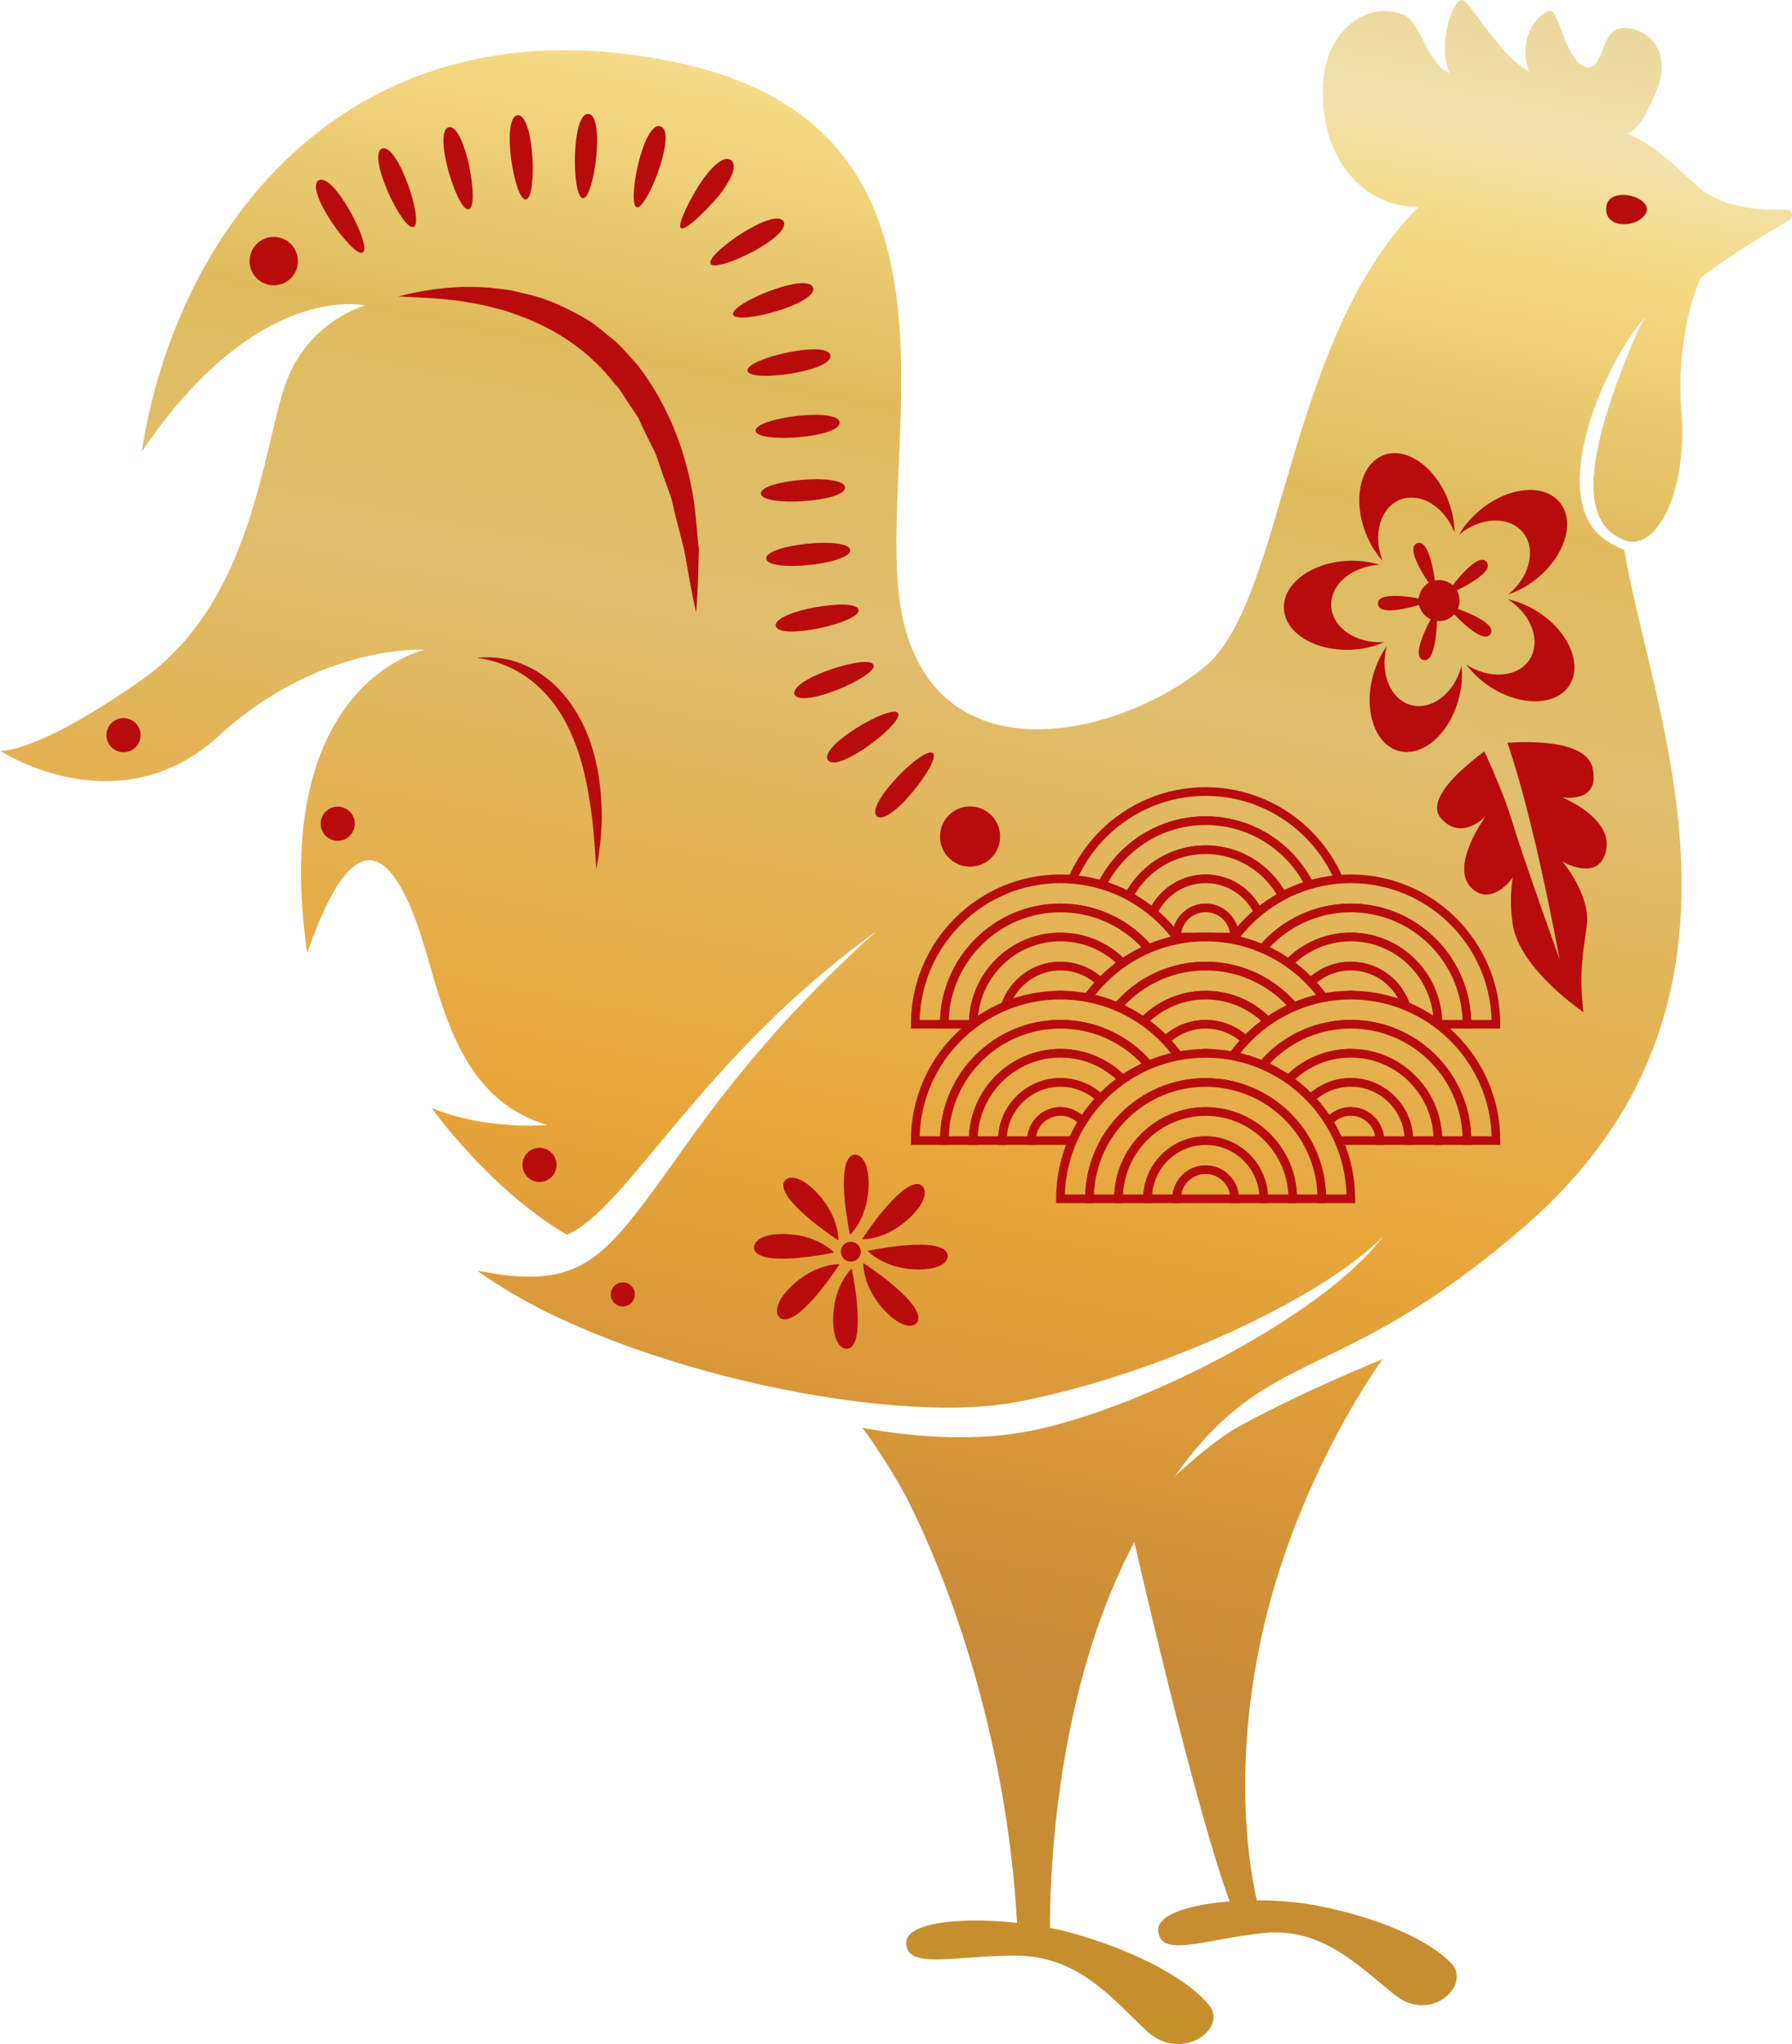 <svg width="50" height="57" viewBox="0 0 50 57" fill="none" xmlns="http://www.w3.org/2000/svg">
<g clip-path="url(#clip0_2004_998)">
<path d="M49.926 6.134C49.236 6.541 48.147 7.202 47.454 7.744C47.454 7.744 47.451 7.744 47.446 7.747C46.368 8.589 45.12 9.853 45.177 14.04C45.18 14.343 45.213 14.676 45.268 15.034C45.01 14.924 44.803 14.739 44.677 14.508C44.386 13.971 44.443 13.277 44.559 12.636C44.677 11.984 44.883 11.342 45.109 10.706C45.348 10.081 45.576 9.443 45.903 8.842C45.895 8.851 45.887 8.854 45.884 8.862C45.436 9.371 45.106 9.971 44.814 10.582C44.779 10.659 44.74 10.739 44.707 10.819C44.699 10.836 44.691 10.852 44.688 10.871C44.452 11.408 44.27 11.973 44.16 12.559C44.099 12.903 44.061 13.261 44.083 13.622C44.108 13.979 44.19 14.357 44.41 14.673C44.493 14.797 44.594 14.905 44.71 14.993C44.993 15.213 45.238 15.301 45.32 15.337C46.074 19.898 49.733 27.962 42.543 34.194C36.734 39.232 35.056 37.071 31.878 42.594C29.04 47.522 29.302 54.17 29.302 54.17H28.402C28.221 49.129 26.723 44.57 25.287 41.751C25.045 41.283 24.427 40.287 24.058 39.813C24.058 39.813 26.343 40.309 28.499 39.948C31.598 39.431 36.912 36.713 38.578 34.492C36.712 36.353 31.941 38.451 28.282 39.111C24.627 39.772 16.915 38.073 13.319 35.433C15.991 35.978 16.739 35.216 18.246 33.176C19.373 31.648 20.973 29.096 24.446 25.974C19.533 29.512 17.495 33.729 15.818 34.431C13.662 33.179 12.043 30.894 12.043 30.894C12.043 30.894 13.302 31.494 15.279 31.373C12.585 30.594 12.285 27.535 11.625 25.732C10.965 23.934 9.948 22.616 8.57 26.574C7.492 19.017 11.861 18.117 11.861 18.117C11.861 18.117 8.925 17.936 6.112 20.515C3.297 23.097 0 20.936 0 20.936C0 20.936 0.96 21.06 3.954 18.957C6.951 16.859 7.311 12.779 7.91 10.869C8.51 8.955 10.187 8.52 10.187 8.52C10.187 8.52 7.193 7.799 3.954 12.598C4.913 6.359 9.766 -0.176 18.873 1.74C27.979 3.661 24.146 13.079 25.224 17.399C26.302 21.718 31.276 20.518 33.613 18.596C35.95 16.68 35.889 8.642 40.201 5.22C44.515 1.8 46.252 4.259 47.394 5.22C48.095 5.811 49.139 5.878 49.838 5.845C49.997 5.839 50.063 6.051 49.926 6.134Z" fill="url(#paint0_linear_2004_998)"/>
<path d="M31.515 42.418C31.515 42.418 33.412 50.847 34.452 53.396C34.812 53.396 35.169 53.396 35.169 53.396C35.169 53.396 34.209 50.338 35.169 45.776C36.129 41.217 38.576 37.903 38.576 37.903C38.576 37.903 36.434 38.762 34.614 39.753C33.349 40.441 31.515 42.418 31.515 42.418Z" fill="url(#paint1_linear_2004_998)"/>
<path d="M25.285 54.175C25.285 53.396 28.16 53.396 30.019 53.936C31.878 54.475 33.195 55.255 33.734 55.915C34.273 56.576 32.956 57.534 31.996 56.637C31.037 55.736 30.08 54.536 28.342 54.536C26.604 54.533 25.285 54.938 25.285 54.175Z" fill="url(#paint2_linear_2004_998)"/>
<path d="M32.315 53.851C32.235 53.074 34.957 52.791 36.772 53.146C38.587 53.501 39.915 54.145 40.492 54.748C41.069 55.351 39.923 56.436 38.922 55.635C37.921 54.833 36.89 53.735 35.246 53.906C33.602 54.079 32.395 54.61 32.315 53.851Z" fill="url(#paint3_linear_2004_998)"/>
<path d="M39.601 5.756C38.347 5.839 36.915 4.746 36.907 2.582C36.901 0.721 38.284 -2.32016e-06 39.183 0.421C39.642 0.639 39.843 1.8 40.443 2.04C40.082 1.2 40.564 -0.061 40.803 -2.32481e-06C41.042 0.061 41.881 1.619 42.661 1.979C42.301 0.961 43.022 0.3 43.261 0.3C43.5 0.3 43.682 1.679 44.221 1.861C44.759 2.04 44.641 0.842 45.238 0.782C45.837 0.721 46.742 1.321 46.197 2.582C45.653 3.84 45.513 3.843 44.281 3.783C41.842 3.661 40.619 5.69 39.601 5.756Z" fill="url(#paint4_linear_2004_998)"/>
<path d="M44.812 10.585C44.776 10.662 44.737 10.742 44.705 10.822C44.971 9.979 45.422 9.335 45.881 8.865C45.436 9.374 45.103 9.971 44.812 10.585Z" fill="url(#paint5_linear_2004_998)"/>
<path d="M46.915 11.488C47.072 13.451 46.398 15.009 45.637 15.1C45.565 15.108 45.447 15.108 45.375 15.081C45.34 15.07 45.298 15.053 45.265 15.037C45.007 14.927 44.801 14.742 44.674 14.511C44.383 13.974 44.441 13.28 44.556 12.639C44.674 11.986 44.88 11.345 45.106 10.709C45.345 10.084 45.573 9.445 45.901 8.845C46.621 8.107 47.363 7.783 47.443 7.75C47.446 7.747 47.451 7.747 47.451 7.747C47.451 7.747 46.734 9.242 46.915 11.488Z" fill="url(#paint6_linear_2004_998)"/>
<path d="M45.909 5.971C46.2 5.514 44.908 5.143 44.82 5.759C44.729 6.376 45.65 6.376 45.909 5.971Z" fill="#B80B0B"/>
<path d="M11.114 8.267C11.685 8.116 12.277 8.028 12.882 8C13.181 8.006 13.486 7.995 13.789 8.039C13.94 8.055 14.094 8.069 14.242 8.094L14.691 8.198C15.296 8.333 15.862 8.606 16.401 8.925C16.668 9.088 16.896 9.308 17.146 9.498C17.382 9.704 17.575 9.952 17.789 10.18C18.554 11.171 19.04 12.333 19.277 13.517C19.409 14.106 19.431 14.712 19.497 15.304C19.486 15.904 19.472 16.498 19.423 17.085C19.291 16.501 19.194 15.923 19.095 15.351L18.878 14.508C18.796 14.23 18.768 13.941 18.653 13.677C18.554 13.407 18.457 13.14 18.369 12.87L18.301 12.669L18.207 12.479L18.02 12.102C17.957 11.978 17.899 11.849 17.842 11.722C17.787 11.593 17.693 11.488 17.622 11.37L17.393 11.023C17.319 10.905 17.245 10.789 17.146 10.695C16.472 9.825 15.546 9.187 14.498 8.807L14.102 8.666L13.693 8.562C13.42 8.479 13.137 8.449 12.854 8.397C12.29 8.317 11.707 8.295 11.114 8.267Z" fill="#B80B0B"/>
<path d="M13.316 18.346C13.635 18.307 13.959 18.34 14.281 18.417C14.592 18.516 14.905 18.646 15.169 18.852C15.716 19.24 16.109 19.813 16.365 20.419C16.621 21.03 16.739 21.68 16.775 22.324C16.827 22.968 16.75 23.612 16.64 24.24C16.591 23.601 16.558 22.973 16.456 22.357C16.357 21.743 16.228 21.134 15.986 20.576C15.758 20.014 15.422 19.496 14.968 19.1C14.52 18.701 13.951 18.431 13.316 18.346Z" fill="#B80B0B"/>
<path d="M23.717 34.437C23.717 34.437 24.185 34.013 24.232 33.14C24.276 32.27 23.899 32.08 23.717 32.259C23.33 32.642 23.717 34.437 23.717 34.437Z" fill="#B80B0B"/>
<path d="M23.393 34.591C23.393 34.591 23.423 33.961 22.84 33.311C22.257 32.664 21.859 32.796 21.856 33.052C21.853 33.594 23.393 34.591 23.393 34.591Z" fill="#B80B0B"/>
<path d="M23.272 34.929C23.272 34.929 22.849 34.462 21.977 34.415C21.108 34.371 20.918 34.748 21.097 34.929C21.479 35.315 23.272 34.929 23.272 34.929Z" fill="#B80B0B"/>
<path d="M23.426 35.254C23.426 35.254 22.796 35.224 22.147 35.808C21.501 36.391 21.633 36.791 21.889 36.793C22.433 36.796 23.426 35.254 23.426 35.254Z" fill="#B80B0B"/>
<path d="M23.764 35.376C23.764 35.376 23.297 35.8 23.25 36.672C23.206 37.542 23.583 37.732 23.764 37.553C24.149 37.17 23.764 35.376 23.764 35.376Z" fill="#B80B0B"/>
<path d="M24.088 35.221C24.088 35.221 24.058 35.852 24.641 36.502C25.224 37.148 25.623 37.016 25.625 36.76C25.628 36.215 24.088 35.221 24.088 35.221Z" fill="#B80B0B"/>
<path d="M24.209 34.883C24.209 34.883 24.633 35.351 25.505 35.398C26.373 35.442 26.563 35.064 26.384 34.883C26.002 34.495 24.209 34.883 24.209 34.883Z" fill="#B80B0B"/>
<path d="M24.055 34.558C24.055 34.558 24.685 34.588 25.334 34.005C25.98 33.421 25.848 33.022 25.593 33.019C25.048 33.016 24.055 34.558 24.055 34.558Z" fill="#B80B0B"/>
<path d="M23.739 35.183C23.893 35.183 24.017 35.058 24.017 34.905C24.017 34.751 23.893 34.627 23.739 34.627C23.586 34.627 23.462 34.751 23.462 34.905C23.462 35.058 23.586 35.183 23.739 35.183Z" fill="#B80B0B"/>
<path d="M33.638 22.073C31.399 22.073 29.587 23.89 29.587 26.128H30.399C30.399 24.336 31.85 22.883 33.64 22.883C35.43 22.883 36.882 24.336 36.882 26.128H37.693C37.688 23.89 35.876 22.073 33.638 22.073Z" fill="url(#paint7_linear_2004_998)"/>
<path d="M37.809 26.25H36.758V26.128C36.758 24.405 35.359 23.004 33.638 23.004C31.916 23.004 30.517 24.405 30.517 26.128V26.25H29.467V26.128C29.467 23.827 31.336 21.952 33.638 21.952C35.936 21.952 37.809 23.824 37.809 26.128V26.25ZM36.998 26.01H37.569C37.506 23.896 35.768 22.194 33.64 22.194C31.512 22.194 29.774 23.896 29.711 26.01H30.283C30.346 24.209 31.828 22.764 33.64 22.764C35.45 22.764 36.931 24.209 36.998 26.01Z" fill="#B80B0B"/>
<path d="M33.638 22.885C31.848 22.885 30.396 24.339 30.396 26.131H31.207C31.207 24.788 32.296 23.698 33.638 23.698C34.979 23.698 36.068 24.788 36.068 26.131H36.879C36.879 24.336 35.428 22.885 33.638 22.885Z" fill="url(#paint8_linear_2004_998)"/>
<path d="M36.998 26.25H35.947V26.128C35.947 24.854 34.911 23.816 33.638 23.816C32.365 23.816 31.328 24.854 31.328 26.128V26.25H30.278V26.128C30.278 24.273 31.784 22.764 33.638 22.764C35.491 22.764 36.998 24.273 36.998 26.128V26.25ZM36.186 26.01H36.758C36.695 24.342 35.32 23.006 33.64 23.006C31.96 23.006 30.586 24.344 30.522 26.01H31.094C31.158 24.658 32.277 23.576 33.643 23.576C35.004 23.576 36.123 24.655 36.186 26.01Z" fill="#B80B0B"/>
<path d="M33.638 23.695C32.296 23.695 31.207 24.785 31.207 26.128H32.018C32.018 25.234 32.744 24.507 33.638 24.507C34.531 24.507 35.257 25.234 35.257 26.128H36.068C36.068 24.785 34.979 23.695 33.638 23.695Z" fill="url(#paint9_linear_2004_998)"/>
<path d="M36.189 26.25H35.139V26.128C35.139 25.3 34.465 24.625 33.638 24.625C32.81 24.625 32.136 25.3 32.136 26.128V26.25H31.086V26.128C31.086 24.722 32.23 23.574 33.638 23.574C35.043 23.574 36.189 24.719 36.189 26.128V26.25ZM35.375 26.01H35.947C35.884 24.79 34.872 23.816 33.64 23.816C32.406 23.816 31.394 24.79 31.334 26.01H31.905C31.966 25.104 32.722 24.389 33.64 24.389C34.556 24.386 35.312 25.104 35.375 26.01Z" fill="#B80B0B"/>
<path d="M33.638 24.507C32.744 24.507 32.018 25.234 32.018 26.128H32.829C32.829 25.68 33.192 25.316 33.64 25.316C34.089 25.316 34.451 25.68 34.451 26.128H35.263C35.257 25.234 34.534 24.507 33.638 24.507Z" fill="url(#paint10_linear_2004_998)"/>
<path d="M35.378 26.25H34.328V26.128C34.328 25.748 34.017 25.437 33.638 25.437C33.258 25.437 32.947 25.748 32.947 26.128V26.25H31.897V26.128C31.897 25.168 32.678 24.386 33.638 24.386C34.597 24.386 35.378 25.168 35.378 26.128V26.25ZM34.561 26.01H35.136C35.075 25.236 34.427 24.628 33.64 24.628C32.854 24.628 32.205 25.239 32.145 26.01H32.719C32.777 25.553 33.17 25.198 33.64 25.198C34.111 25.198 34.501 25.553 34.561 26.01Z" fill="#B80B0B"/>
<path d="M33.638 25.319C33.19 25.319 32.827 25.682 32.827 26.131H34.446C34.449 25.68 34.086 25.319 33.638 25.319Z" fill="url(#paint11_linear_2004_998)"/>
<path d="M34.567 26.249H32.708V26.128C32.708 25.616 33.126 25.198 33.638 25.198C34.149 25.198 34.567 25.616 34.567 26.128V26.249ZM32.959 26.01H34.319C34.262 25.685 33.978 25.437 33.64 25.437C33.297 25.437 33.013 25.685 32.959 26.01Z" fill="#B80B0B"/>
<path d="M29.587 24.507C27.349 24.507 25.538 26.324 25.538 28.562H26.349C26.349 26.77 27.8 25.316 29.59 25.316C31.38 25.316 32.832 26.77 32.832 28.562H33.643C33.638 26.321 31.826 24.507 29.587 24.507Z" fill="url(#paint12_linear_2004_998)"/>
<path d="M33.758 28.683H32.708V28.562C32.708 26.839 31.309 25.437 29.587 25.437C27.866 25.437 26.467 26.839 26.467 28.562V28.683H25.416V28.562C25.416 26.261 27.286 24.386 29.587 24.386C31.886 24.386 33.758 26.258 33.758 28.562V28.683ZM32.945 28.444H33.517C33.453 26.329 31.716 24.628 29.587 24.628C27.459 24.628 25.722 26.329 25.659 28.444H26.23C26.294 26.643 27.776 25.198 29.587 25.198C31.399 25.198 32.881 26.643 32.945 28.444Z" fill="#B80B0B"/>
<path d="M29.588 25.319C27.798 25.319 26.346 26.773 26.346 28.565H27.157C27.157 27.221 28.246 26.131 29.588 26.131C30.929 26.131 32.018 27.221 32.018 28.565H32.829C32.827 26.77 31.378 25.319 29.588 25.319Z" fill="url(#paint13_linear_2004_998)"/>
<path d="M32.947 28.683H31.897V28.562C31.897 27.287 30.861 26.25 29.588 26.25C28.314 26.25 27.278 27.287 27.278 28.562V28.683H26.228V28.562C26.228 26.706 27.734 25.198 29.588 25.198C31.441 25.198 32.947 26.706 32.947 28.562V28.683ZM32.134 28.444H32.706C32.642 26.775 31.267 25.44 29.588 25.44C27.908 25.44 26.533 26.778 26.47 28.444H27.041C27.105 27.092 28.224 26.01 29.59 26.01C30.954 26.01 32.073 27.089 32.134 28.444Z" fill="#B80B0B"/>
<path d="M29.588 26.128C28.246 26.128 27.157 27.218 27.157 28.562H27.968C27.968 27.667 28.694 26.94 29.588 26.94C30.481 26.94 31.207 27.667 31.207 28.562H32.018C32.018 27.218 30.929 26.128 29.588 26.128Z" fill="url(#paint14_linear_2004_998)"/>
<path d="M32.136 28.683H31.086V28.562C31.086 27.733 30.412 27.059 29.585 27.059C28.757 27.059 28.084 27.733 28.084 28.562V28.683H27.033V28.562C27.033 27.155 28.177 26.007 29.585 26.007C30.992 26.007 32.136 27.152 32.136 28.562V28.683ZM31.323 28.444H31.894C31.831 27.224 30.822 26.25 29.587 26.25C28.353 26.25 27.341 27.224 27.281 28.444H27.853C27.913 27.538 28.669 26.822 29.587 26.822C30.506 26.819 31.262 27.538 31.323 28.444Z" fill="#B80B0B"/>
<path d="M29.587 26.941C28.694 26.941 27.968 27.667 27.968 28.562H28.779C28.779 28.113 29.142 27.75 29.59 27.75C30.038 27.75 30.401 28.113 30.401 28.562H31.212C31.207 27.667 30.481 26.941 29.587 26.941Z" fill="url(#paint15_linear_2004_998)"/>
<path d="M31.328 28.683H30.278V28.562C30.278 28.182 29.967 27.871 29.587 27.871C29.208 27.871 28.897 28.182 28.897 28.562V28.683H27.847V28.562C27.847 27.601 28.628 26.819 29.587 26.819C30.547 26.819 31.328 27.601 31.328 28.562V28.683ZM30.509 28.444H31.083C31.023 27.67 30.374 27.062 29.587 27.062C28.801 27.062 28.152 27.673 28.092 28.444H28.666C28.724 27.987 29.117 27.631 29.587 27.631C30.06 27.631 30.451 27.987 30.509 28.444Z" fill="#B80B0B"/>
<path d="M29.588 27.75C29.139 27.75 28.776 28.113 28.776 28.562H30.396C30.399 28.113 30.036 27.75 29.588 27.75Z" fill="url(#paint16_linear_2004_998)"/>
<path d="M30.517 28.683H28.658V28.562C28.658 28.05 29.076 27.631 29.587 27.631C30.099 27.631 30.517 28.05 30.517 28.562V28.683ZM28.908 28.444H30.269C30.212 28.119 29.928 27.871 29.59 27.871C29.247 27.871 28.963 28.119 28.908 28.444Z" fill="#B80B0B"/>
<path d="M37.688 24.507C35.45 24.507 33.638 26.324 33.638 28.562H34.449C34.449 26.77 35.9 25.316 37.69 25.316C39.48 25.316 40.932 26.77 40.932 28.562H41.743C41.74 26.321 39.926 24.507 37.688 24.507Z" fill="url(#paint17_linear_2004_998)"/>
<path d="M41.859 28.683H40.808V28.562C40.808 26.839 39.409 25.437 37.688 25.437C35.966 25.437 34.567 26.839 34.567 28.562V28.683H33.517V28.562C33.517 26.261 35.386 24.386 37.688 24.386C39.986 24.386 41.859 26.258 41.859 28.562V28.683ZM41.047 28.444H41.619C41.556 26.329 39.819 24.628 37.69 24.628C35.562 24.628 33.825 26.329 33.761 28.444H34.333C34.396 26.643 35.878 25.198 37.69 25.198C39.502 25.198 40.984 26.643 41.047 28.444Z" fill="#B80B0B"/>
<path d="M37.688 25.319C35.898 25.319 34.446 26.773 34.446 28.565H35.257C35.257 27.221 36.346 26.131 37.688 26.131C39.029 26.131 40.118 27.221 40.118 28.565H40.929C40.929 26.77 39.477 25.319 37.688 25.319Z" fill="url(#paint18_linear_2004_998)"/>
<path d="M41.05 28.683H40V28.562C40 27.287 38.963 26.25 37.69 26.25C36.417 26.25 35.381 27.287 35.381 28.562V28.683H34.33V28.562C34.33 26.706 35.837 25.198 37.69 25.198C39.544 25.198 41.05 26.706 41.05 28.562V28.683ZM40.236 28.444H40.808C40.745 26.775 39.37 25.44 37.69 25.44C36.01 25.44 34.636 26.778 34.572 28.444H35.144C35.208 27.092 36.327 26.01 37.693 26.01C39.054 26.01 40.173 27.089 40.236 28.444Z" fill="#B80B0B"/>
<path d="M37.688 26.128C36.346 26.128 35.257 27.218 35.257 28.562H36.068C36.068 27.667 36.794 26.94 37.688 26.94C38.581 26.94 39.307 27.667 39.307 28.562H40.118C40.118 27.218 39.032 26.128 37.688 26.128Z" fill="url(#paint19_linear_2004_998)"/>
<path d="M40.239 28.683H39.189V28.562C39.189 27.733 38.515 27.059 37.688 27.059C36.86 27.059 36.186 27.733 36.186 28.562V28.683H35.136V28.562C35.136 27.155 36.28 26.007 37.688 26.007C39.093 26.007 40.239 27.152 40.239 28.562V28.683ZM39.425 28.444H39.997C39.934 27.224 38.925 26.25 37.69 26.25C36.456 26.25 35.444 27.224 35.384 28.444H35.956C36.016 27.538 36.772 26.822 37.69 26.822C38.609 26.819 39.362 27.538 39.425 28.444Z" fill="#B80B0B"/>
<path d="M37.688 26.941C36.794 26.941 36.068 27.667 36.068 28.562H36.879C36.879 28.113 37.242 27.75 37.69 27.75C38.139 27.75 38.501 28.113 38.501 28.562H39.312C39.31 27.667 38.584 26.941 37.688 26.941Z" fill="url(#paint20_linear_2004_998)"/>
<path d="M39.428 28.683H38.378V28.562C38.378 28.182 38.067 27.871 37.688 27.871C37.308 27.871 36.998 28.182 36.998 28.562V28.683H35.947V28.562C35.947 27.601 36.728 26.819 37.688 26.819C38.647 26.819 39.428 27.601 39.428 28.562V28.683ZM38.611 28.444H39.186C39.126 27.67 38.477 27.062 37.69 27.062C36.904 27.062 36.255 27.673 36.195 28.444H36.769C36.827 27.987 37.22 27.631 37.69 27.631C38.16 27.631 38.551 27.987 38.611 28.444Z" fill="#B80B0B"/>
<path d="M37.688 27.75C37.239 27.75 36.877 28.113 36.877 28.562H38.496C38.499 28.113 38.136 27.75 37.688 27.75Z" fill="url(#paint21_linear_2004_998)"/>
<path d="M38.62 28.683H36.761V28.562C36.761 28.05 37.179 27.631 37.69 27.631C38.202 27.631 38.62 28.05 38.62 28.562V28.683ZM37.008 28.444H38.37C38.312 28.119 38.029 27.871 37.69 27.871C37.349 27.871 37.066 28.119 37.008 28.444Z" fill="#B80B0B"/>
<path d="M33.638 26.128C31.399 26.128 29.587 27.945 29.587 30.183H30.399C30.399 28.391 31.85 26.938 33.64 26.938C35.43 26.938 36.882 28.391 36.882 30.183H37.693C37.688 27.945 35.876 26.128 33.638 26.128Z" fill="url(#paint22_linear_2004_998)"/>
<path d="M37.809 30.305H36.758V30.183C36.758 28.46 35.359 27.059 33.638 27.059C31.916 27.059 30.517 28.46 30.517 30.183V30.305H29.467V30.183C29.467 27.882 31.336 26.007 33.638 26.007C35.936 26.007 37.809 27.879 37.809 30.183V30.305ZM36.998 30.065H37.569C37.506 27.951 35.768 26.25 33.64 26.25C31.512 26.25 29.774 27.951 29.711 30.065H30.283C30.346 28.265 31.828 26.819 33.64 26.819C35.45 26.819 36.931 28.265 36.998 30.065Z" fill="#B80B0B"/>
<path d="M33.638 26.941C31.848 26.941 30.396 28.394 30.396 30.186H31.207C31.207 28.843 32.296 27.753 33.638 27.753C34.979 27.753 36.068 28.843 36.068 30.186H36.879C36.879 28.394 35.428 26.941 33.638 26.941Z" fill="url(#paint23_linear_2004_998)"/>
<path d="M36.998 30.305H35.947V30.183C35.947 28.909 34.911 27.871 33.638 27.871C32.365 27.871 31.328 28.909 31.328 30.183V30.305H30.278V30.183C30.278 28.328 31.784 26.819 33.638 26.819C35.491 26.819 36.998 28.328 36.998 30.183V30.305ZM36.186 30.065H36.758C36.695 28.397 35.32 27.062 33.64 27.062C31.96 27.062 30.586 28.399 30.522 30.065H31.094C31.158 28.713 32.277 27.631 33.643 27.631C35.004 27.631 36.123 28.713 36.186 30.065Z" fill="#B80B0B"/>
<path d="M33.638 27.753C32.296 27.753 31.207 28.843 31.207 30.186H32.018C32.018 29.291 32.744 28.565 33.638 28.565C34.531 28.565 35.257 29.291 35.257 30.186H36.068C36.068 28.84 34.979 27.753 33.638 27.753Z" fill="url(#paint24_linear_2004_998)"/>
<path d="M36.189 30.305H35.139V30.183C35.139 29.355 34.465 28.68 33.638 28.68C32.81 28.68 32.136 29.355 32.136 30.183V30.305H31.086V30.183C31.086 28.777 32.23 27.629 33.638 27.629C35.043 27.629 36.189 28.774 36.189 30.183V30.305ZM35.375 30.065H35.947C35.884 28.846 34.872 27.871 33.64 27.871C32.406 27.871 31.394 28.846 31.334 30.065H31.905C31.966 29.159 32.722 28.444 33.64 28.444C34.556 28.444 35.312 29.159 35.375 30.065Z" fill="#B80B0B"/>
<path d="M33.638 28.562C32.744 28.562 32.018 29.289 32.018 30.183H32.829C32.829 29.735 33.192 29.371 33.64 29.371C34.089 29.371 34.451 29.735 34.451 30.183H35.263C35.257 29.289 34.534 28.562 33.638 28.562Z" fill="url(#paint25_linear_2004_998)"/>
<path d="M35.378 30.305H34.328V30.183C34.328 29.803 34.017 29.492 33.638 29.492C33.258 29.492 32.947 29.803 32.947 30.183V30.305H31.897V30.183C31.897 29.223 32.678 28.441 33.638 28.441C34.597 28.441 35.378 29.223 35.378 30.183V30.305ZM34.561 30.065H35.136C35.075 29.291 34.427 28.683 33.64 28.683C32.854 28.683 32.205 29.294 32.145 30.065H32.719C32.777 29.608 33.17 29.253 33.64 29.253C34.111 29.253 34.501 29.608 34.561 30.065Z" fill="#B80B0B"/>
<path d="M33.638 29.374C33.19 29.374 32.827 29.737 32.827 30.186H34.446C34.449 29.737 34.086 29.374 33.638 29.374Z" fill="url(#paint26_linear_2004_998)"/>
<path d="M34.567 30.305H32.708V30.183C32.708 29.671 33.126 29.253 33.638 29.253C34.149 29.253 34.567 29.671 34.567 30.183V30.305ZM32.959 30.065H34.319C34.262 29.74 33.978 29.492 33.64 29.492C33.297 29.492 33.013 29.74 32.959 30.065Z" fill="#B80B0B"/>
<path d="M29.587 27.753C27.349 27.753 25.538 29.57 25.538 31.808H26.349C26.349 30.015 27.8 28.562 29.59 28.562C31.38 28.562 32.832 30.015 32.832 31.808H33.643C33.638 29.567 31.826 27.753 29.587 27.753Z" fill="url(#paint27_linear_2004_998)"/>
<path d="M33.758 31.926H32.708V31.805C32.708 30.082 31.309 28.68 29.587 28.68C27.866 28.68 26.467 30.082 26.467 31.805V31.926H25.416V31.805C25.416 29.503 27.286 27.629 29.587 27.629C31.886 27.629 33.758 29.501 33.758 31.805V31.926ZM32.945 31.687H33.517C33.453 29.572 31.716 27.871 29.587 27.871C27.459 27.871 25.722 29.572 25.659 31.687H26.23C26.294 29.886 27.776 28.441 29.587 28.441C31.399 28.444 32.881 29.886 32.945 31.687Z" fill="#B80B0B"/>
<path d="M29.588 28.562C27.798 28.562 26.346 30.015 26.346 31.808H27.157C27.157 30.464 28.246 29.374 29.588 29.374C30.929 29.374 32.018 30.464 32.018 31.808H32.829C32.827 30.015 31.378 28.562 29.588 28.562Z" fill="url(#paint28_linear_2004_998)"/>
<path d="M32.947 31.926H31.897V31.805C31.897 30.53 30.861 29.492 29.588 29.492C28.314 29.492 27.278 30.53 27.278 31.805V31.926H26.228V31.805C26.228 29.949 27.734 28.441 29.588 28.441C31.441 28.441 32.947 29.949 32.947 31.805V31.926ZM32.134 31.687H32.706C32.642 30.018 31.267 28.683 29.588 28.683C27.908 28.683 26.533 30.021 26.47 31.687H27.041C27.105 30.335 28.224 29.253 29.59 29.253C30.954 29.253 32.073 30.335 32.134 31.687Z" fill="#B80B0B"/>
<path d="M29.588 29.374C28.246 29.374 27.157 30.464 27.157 31.808H27.968C27.968 30.913 28.694 30.186 29.588 30.186C30.481 30.186 31.207 30.913 31.207 31.808H32.018C32.018 30.464 30.929 29.374 29.588 29.374Z" fill="url(#paint29_linear_2004_998)"/>
<path d="M32.136 31.926H31.086V31.805C31.086 30.976 30.412 30.302 29.585 30.302C28.757 30.302 28.084 30.976 28.084 31.805V31.926H27.033V31.805C27.033 30.398 28.177 29.25 29.585 29.25C30.992 29.25 32.136 30.395 32.136 31.805V31.926ZM31.323 31.687H31.894C31.831 30.467 30.822 29.492 29.587 29.492C28.353 29.492 27.341 30.467 27.281 31.687H27.853C27.913 30.781 28.669 30.065 29.587 30.065C30.506 30.065 31.262 30.781 31.323 31.687Z" fill="#B80B0B"/>
<path d="M29.587 30.183C28.694 30.183 27.968 30.91 27.968 31.805H28.779C28.779 31.356 29.142 30.993 29.59 30.993C30.038 30.993 30.401 31.356 30.401 31.805H31.212C31.207 30.91 30.481 30.183 29.587 30.183Z" fill="url(#paint30_linear_2004_998)"/>
<path d="M31.328 31.926H30.278V31.805C30.278 31.425 29.967 31.114 29.587 31.114C29.208 31.114 28.897 31.425 28.897 31.805V31.926H27.847V31.805C27.847 30.844 28.628 30.062 29.587 30.062C30.547 30.062 31.328 30.844 31.328 31.805V31.926ZM30.509 31.687H31.083C31.023 30.913 30.374 30.305 29.587 30.305C28.801 30.305 28.152 30.916 28.092 31.687H28.666C28.724 31.23 29.117 30.874 29.587 30.874C30.06 30.877 30.451 31.23 30.509 31.687Z" fill="#B80B0B"/>
<path d="M29.588 30.995C29.139 30.995 28.776 31.359 28.776 31.808H30.396C30.399 31.359 30.036 30.995 29.588 30.995Z" fill="url(#paint31_linear_2004_998)"/>
<path d="M30.517 31.926H28.658V31.805C28.658 31.293 29.076 30.874 29.587 30.874C30.099 30.874 30.517 31.293 30.517 31.805V31.926ZM28.908 31.686H30.269C30.212 31.362 29.928 31.114 29.59 31.114C29.247 31.117 28.963 31.362 28.908 31.686Z" fill="#B80B0B"/>
<path d="M37.688 27.753C35.45 27.753 33.638 29.57 33.638 31.808H34.449C34.449 30.015 35.9 28.562 37.69 28.562C39.48 28.562 40.932 30.015 40.932 31.808H41.743C41.74 29.567 39.926 27.753 37.688 27.753Z" fill="url(#paint32_linear_2004_998)"/>
<path d="M41.859 31.926H40.808V31.805C40.808 30.082 39.409 28.68 37.688 28.68C35.966 28.68 34.567 30.082 34.567 31.805V31.926H33.517V31.805C33.517 29.503 35.386 27.629 37.688 27.629C39.986 27.629 41.859 29.501 41.859 31.805V31.926ZM41.047 31.687H41.619C41.556 29.572 39.819 27.871 37.69 27.871C35.562 27.871 33.825 29.572 33.761 31.687H34.333C34.396 29.886 35.878 28.441 37.69 28.441C39.502 28.444 40.984 29.886 41.047 31.687Z" fill="#B80B0B"/>
<path d="M37.688 28.562C35.898 28.562 34.446 30.015 34.446 31.808H35.257C35.257 30.464 36.346 29.374 37.688 29.374C39.029 29.374 40.118 30.464 40.118 31.808H40.929C40.929 30.015 39.477 28.562 37.688 28.562Z" fill="url(#paint33_linear_2004_998)"/>
<path d="M41.05 31.926H40V31.805C40 30.53 38.963 29.492 37.69 29.492C36.417 29.492 35.381 30.53 35.381 31.805V31.926H34.33V31.805C34.33 29.949 35.837 28.441 37.69 28.441C39.544 28.441 41.05 29.949 41.05 31.805V31.926ZM40.236 31.687H40.808C40.745 30.018 39.37 28.683 37.69 28.683C36.01 28.683 34.636 30.021 34.572 31.687H35.144C35.208 30.335 36.327 29.253 37.693 29.253C39.054 29.253 40.173 30.335 40.236 31.687Z" fill="#B80B0B"/>
<path d="M37.688 29.374C36.346 29.374 35.257 30.464 35.257 31.808H36.068C36.068 30.913 36.794 30.186 37.688 30.186C38.581 30.186 39.307 30.913 39.307 31.808H40.118C40.118 30.464 39.032 29.374 37.688 29.374Z" fill="url(#paint34_linear_2004_998)"/>
<path d="M40.239 31.926H39.189V31.805C39.189 30.976 38.515 30.302 37.688 30.302C36.86 30.302 36.186 30.976 36.186 31.805V31.926H35.136V31.805C35.136 30.398 36.28 29.25 37.688 29.25C39.093 29.25 40.239 30.395 40.239 31.805V31.926ZM39.425 31.687H39.997C39.934 30.467 38.925 29.492 37.69 29.492C36.456 29.492 35.444 30.467 35.384 31.687H35.956C36.016 30.781 36.772 30.065 37.69 30.065C38.609 30.065 39.362 30.781 39.425 31.687Z" fill="#B80B0B"/>
<path d="M37.688 30.183C36.794 30.183 36.068 30.91 36.068 31.805H36.879C36.879 31.356 37.242 30.993 37.69 30.993C38.139 30.993 38.501 31.356 38.501 31.805H39.312C39.31 30.91 38.584 30.183 37.688 30.183Z" fill="url(#paint35_linear_2004_998)"/>
<path d="M39.428 31.926H38.378V31.805C38.378 31.425 38.067 31.114 37.688 31.114C37.308 31.114 36.998 31.425 36.998 31.805V31.926H35.947V31.805C35.947 30.844 36.728 30.062 37.688 30.062C38.647 30.062 39.428 30.844 39.428 31.805V31.926ZM38.611 31.687H39.186C39.126 30.913 38.477 30.305 37.69 30.305C36.904 30.305 36.255 30.916 36.195 31.687H36.769C36.827 31.23 37.22 30.874 37.69 30.874C38.16 30.874 38.551 31.23 38.611 31.687Z" fill="#B80B0B"/>
<path d="M37.688 30.995C37.239 30.995 36.877 31.359 36.877 31.808H38.496C38.499 31.359 38.136 30.995 37.688 30.995Z" fill="url(#paint36_linear_2004_998)"/>
<path d="M38.62 31.926H36.761V31.805C36.761 31.293 37.179 30.874 37.69 30.874C38.202 30.874 38.62 31.293 38.62 31.805V31.926ZM37.008 31.686H38.37C38.312 31.362 38.029 31.114 37.69 31.114C37.349 31.117 37.066 31.362 37.008 31.686Z" fill="#B80B0B"/>
<path d="M33.638 29.374C31.399 29.374 29.587 31.191 29.587 33.429H30.399C30.399 31.637 31.85 30.183 33.64 30.183C35.43 30.183 36.882 31.637 36.882 33.429H37.693C37.688 31.188 35.876 29.374 33.638 29.374Z" fill="url(#paint37_linear_2004_998)"/>
<path d="M37.809 33.55H36.758V33.429C36.758 31.706 35.359 30.305 33.638 30.305C31.916 30.305 30.517 31.706 30.517 33.429V33.55H29.467V33.429C29.467 31.128 31.336 29.253 33.638 29.253C35.936 29.253 37.809 31.125 37.809 33.429V33.55ZM36.998 33.311H37.569C37.506 31.197 35.768 29.495 33.64 29.495C31.512 29.495 29.774 31.197 29.711 33.311H30.283C30.346 31.51 31.828 30.065 33.64 30.065C35.45 30.065 36.931 31.51 36.998 33.311Z" fill="#B80B0B"/>
<path d="M33.638 30.183C31.848 30.183 30.396 31.637 30.396 33.429H31.207C31.207 32.086 32.296 30.996 33.638 30.996C34.979 30.996 36.068 32.086 36.068 33.429H36.879C36.879 31.637 35.428 30.183 33.638 30.183Z" fill="url(#paint38_linear_2004_998)"/>
<path d="M36.998 33.55H35.947V33.429C35.947 32.155 34.911 31.117 33.638 31.117C32.365 31.117 31.328 32.155 31.328 33.429V33.55H30.278V33.429C30.278 31.574 31.784 30.065 33.638 30.065C35.491 30.065 36.998 31.574 36.998 33.429V33.55ZM36.186 33.311H36.758C36.695 31.642 35.32 30.307 33.64 30.307C31.96 30.307 30.586 31.645 30.522 33.311H31.094C31.158 31.959 32.277 30.877 33.643 30.877C35.004 30.877 36.123 31.956 36.186 33.311Z" fill="#B80B0B"/>
<path d="M33.638 30.995C32.296 30.995 31.207 32.086 31.207 33.429H32.018C32.018 32.534 32.744 31.808 33.638 31.808C34.531 31.808 35.257 32.534 35.257 33.429H36.068C36.068 32.086 34.979 30.995 33.638 30.995Z" fill="url(#paint39_linear_2004_998)"/>
<path d="M36.189 33.55H35.139V33.429C35.139 32.6 34.465 31.926 33.638 31.926C32.81 31.926 32.136 32.6 32.136 33.429V33.55H31.086V33.429C31.086 32.022 32.23 30.874 33.638 30.874C35.043 30.874 36.189 32.02 36.189 33.429V33.55ZM35.375 33.311H35.947C35.884 32.091 34.872 31.117 33.64 31.117C32.406 31.117 31.394 32.091 31.334 33.311H31.905C31.966 32.405 32.722 31.689 33.64 31.689C34.556 31.686 35.312 32.405 35.375 33.311Z" fill="#B80B0B"/>
<path d="M33.638 31.808C32.744 31.808 32.018 32.535 32.018 33.429H32.829C32.829 32.98 33.192 32.617 33.64 32.617C34.089 32.617 34.451 32.98 34.451 33.429H35.263C35.257 32.535 34.534 31.808 33.638 31.808Z" fill="url(#paint40_linear_2004_998)"/>
<path d="M35.378 33.55H34.328V33.429C34.328 33.049 34.017 32.738 33.638 32.738C33.258 32.738 32.947 33.049 32.947 33.429V33.55H31.897V33.429C31.897 32.468 32.678 31.687 33.638 31.687C34.597 31.687 35.378 32.468 35.378 33.429V33.55ZM34.561 33.311H35.136C35.075 32.537 34.427 31.929 33.64 31.929C32.854 31.929 32.205 32.54 32.145 33.311H32.719C32.777 32.854 33.17 32.499 33.64 32.499C34.111 32.499 34.501 32.854 34.561 33.311Z" fill="#B80B0B"/>
<path d="M33.638 32.617C33.19 32.617 32.827 32.98 32.827 33.429H34.446C34.449 32.98 34.086 32.617 33.638 32.617Z" fill="url(#paint41_linear_2004_998)"/>
<path d="M34.567 33.55H32.708V33.429C32.708 32.917 33.126 32.499 33.638 32.499C34.149 32.499 34.567 32.917 34.567 33.429V33.55ZM32.959 33.311H34.319C34.262 32.986 33.978 32.738 33.64 32.738C33.297 32.738 33.013 32.986 32.959 33.311Z" fill="#B80B0B"/>
<path d="M41.713 20.746C41.713 20.746 44.221 20.419 44.438 21.424C44.655 22.426 43.58 22.233 43.58 22.233C43.58 22.233 45.012 22.803 44.812 23.717C44.611 24.631 43.591 24.022 43.591 24.022C43.591 24.022 44.388 24.953 44.273 25.812C44.157 26.671 44.058 27.15 44.179 28.229C43.044 27.406 42.329 26.53 42.211 25.795C42.092 25.06 42.211 24.468 42.211 24.468C42.211 24.468 41.652 25.275 41.089 24.793C40.396 24.198 41.452 22.767 41.452 22.767C41.452 22.767 40.767 23.477 40.201 22.814C39.612 22.114 41.713 20.746 41.713 20.746Z" fill="#B80B0B"/>
<path d="M43.511 26.737C43.511 26.737 42.453 20.854 41.498 19.466C40.544 18.076 40.959 20 40.959 20C40.959 20 41.828 21.71 42.178 22.866C42.529 24.025 43.511 26.737 43.511 26.737Z" fill="url(#paint42_linear_2004_998)"/>
<path d="M42.882 16.132C42.629 16.336 42.356 16.485 42.084 16.576C42.689 16.085 42.868 15.312 42.496 14.852C42.12 14.387 41.331 14.406 40.726 14.896L40.715 14.905C40.858 14.654 41.061 14.415 41.322 14.203C42.109 13.564 43.093 13.481 43.525 14.015C43.954 14.549 43.668 15.494 42.882 16.132Z" fill="#B80B0B"/>
<path d="M40.41 13.96C40.525 14.263 40.583 14.569 40.586 14.855C40.308 14.128 39.629 13.718 39.076 13.93C38.518 14.145 38.292 14.902 38.573 15.629L38.578 15.642C38.383 15.43 38.221 15.161 38.1 14.85C37.737 13.902 37.962 12.942 38.603 12.694C39.238 12.449 40.047 13.013 40.41 13.96Z" fill="#B80B0B"/>
<path d="M37.583 15.64C37.908 15.623 38.215 15.664 38.488 15.75C37.71 15.791 37.11 16.311 37.143 16.903C37.173 17.501 37.825 17.949 38.603 17.908H38.617C38.356 18.026 38.048 18.101 37.715 18.117C36.703 18.169 35.859 17.66 35.823 16.972C35.788 16.292 36.574 15.695 37.583 15.64Z" fill="#B80B0B"/>
<path d="M38.306 18.852C38.392 18.538 38.523 18.258 38.691 18.024C38.49 18.775 38.798 19.508 39.37 19.662C39.948 19.816 40.575 19.337 40.775 18.582L40.778 18.569C40.811 18.855 40.786 19.169 40.698 19.494C40.437 20.474 39.689 21.118 39.027 20.942C38.37 20.763 38.045 19.83 38.306 18.852Z" fill="#B80B0B"/>
<path d="M41.581 19.155C41.309 18.979 41.083 18.764 40.913 18.533C41.565 18.957 42.356 18.888 42.678 18.392C43.002 17.892 42.741 17.145 42.087 16.721L42.076 16.713C42.356 16.771 42.648 16.892 42.928 17.074C43.778 17.625 44.16 18.536 43.786 19.114C43.418 19.686 42.431 19.708 41.581 19.155Z" fill="#B80B0B"/>
<path d="M39.794 16.303C40.038 16.105 40.399 16.143 40.597 16.388C40.795 16.633 40.756 16.994 40.511 17.192C40.267 17.39 39.907 17.352 39.709 17.107C39.511 16.862 39.549 16.504 39.794 16.303Z" fill="#B80B0B"/>
<path d="M40.313 16.617C40.313 16.617 41.199 15.323 41.479 15.67C41.762 16.017 40.313 16.617 40.313 16.617Z" fill="#B80B0B"/>
<path d="M40.077 16.553C40.077 16.553 39.123 15.309 39.538 15.149C39.956 14.99 40.077 16.553 40.077 16.553Z" fill="#B80B0B"/>
<path d="M39.945 16.76C39.945 16.76 38.468 17.286 38.447 16.84C38.422 16.391 39.945 16.76 39.945 16.76Z" fill="#B80B0B"/>
<path d="M40.099 16.95C40.099 16.95 40.14 18.516 39.711 18.404C39.279 18.288 40.099 16.95 40.099 16.95Z" fill="#B80B0B"/>
<path d="M40.327 16.862C40.327 16.862 41.828 17.305 41.586 17.68C41.344 18.054 40.327 16.862 40.327 16.862Z" fill="#B80B0B"/>
<path d="M10.124 7.039C9.983 7.122 9.585 6.681 9.255 6.194C8.925 5.707 8.688 5.154 8.889 5.032C9.302 4.782 10.39 6.877 10.124 7.039Z" fill="#B80B0B"/>
<path d="M11.54 6.329C11.237 6.453 10.226 4.322 10.66 4.143C11.094 3.973 11.842 6.208 11.54 6.329Z" fill="#B80B0B"/>
<path d="M13.079 5.836C12.761 5.916 12.07 3.661 12.521 3.549C12.97 3.438 13.398 5.759 13.079 5.836Z" fill="#B80B0B"/>
<path d="M14.671 5.561C14.347 5.597 13.976 3.268 14.441 3.215C14.908 3.174 14.996 5.533 14.671 5.561Z" fill="#B80B0B"/>
<path d="M16.263 5.528C15.95 5.511 15.936 3.152 16.415 3.177C16.893 3.213 16.577 5.553 16.263 5.528Z" fill="#B80B0B"/>
<path d="M17.765 5.781C17.49 5.704 17.935 3.383 18.424 3.521C18.917 3.672 18.034 5.864 17.765 5.781Z" fill="#B80B0B"/>
<path d="M18.999 6.362C18.903 6.285 19.148 5.748 19.453 5.247C19.758 4.746 20.173 4.3 20.396 4.468C20.621 4.628 20.322 5.167 19.931 5.602C19.535 6.04 19.106 6.434 18.999 6.362Z" fill="#B80B0B"/>
<path d="M19.827 7.356C19.667 7.103 21.603 5.756 21.864 6.175C22.095 6.607 19.97 7.623 19.827 7.356Z" fill="#B80B0B"/>
<path d="M20.456 8.774C20.352 8.476 22.527 7.568 22.686 8.019C22.832 8.471 20.555 9.076 20.456 8.774Z" fill="#B80B0B"/>
<path d="M20.855 10.34C20.792 10.007 23.085 9.465 23.17 9.911C23.247 10.359 20.913 10.676 20.855 10.34Z" fill="#B80B0B"/>
<path d="M21.083 12.014C21.047 11.656 23.382 11.348 23.426 11.777C23.467 12.209 21.119 12.374 21.083 12.014Z" fill="#B80B0B"/>
<path d="M21.229 13.765C21.201 13.385 23.547 13.178 23.577 13.591C23.605 14.004 21.256 14.145 21.229 13.765Z" fill="#B80B0B"/>
<path d="M21.38 15.579C21.342 15.183 23.682 14.946 23.72 15.339C23.761 15.73 21.422 15.978 21.38 15.579Z" fill="#B80B0B"/>
<path d="M21.644 17.454C21.57 17.038 23.888 16.636 23.954 17.005C24.031 17.36 21.732 17.872 21.644 17.454Z" fill="#B80B0B"/>
<path d="M22.169 19.361C22.018 18.938 24.262 18.216 24.374 18.541C24.501 18.855 22.337 19.783 22.169 19.361Z" fill="#B80B0B"/>
<path d="M23.099 21.195C22.84 20.801 24.878 19.618 25.056 19.887C25.235 20.154 23.363 21.586 23.099 21.195Z" fill="#B80B0B"/>
<path d="M24.465 22.762C24.121 22.445 25.79 20.782 26.03 21.002C26.151 21.118 25.845 21.625 25.471 22.076C25.098 22.536 24.63 22.916 24.465 22.762Z" fill="#B80B0B"/>
<path d="M7.638 7.956C8.01 7.956 8.312 7.654 8.312 7.282C8.312 6.909 8.01 6.607 7.638 6.607C7.266 6.607 6.964 6.909 6.964 7.282C6.964 7.654 7.266 7.956 7.638 7.956Z" fill="#B80B0B"/>
<path d="M2.969 20.501C2.969 20.237 3.181 20.025 3.445 20.025C3.709 20.025 3.921 20.237 3.921 20.501C3.921 20.766 3.709 20.977 3.445 20.977C3.184 20.977 2.969 20.763 2.969 20.501Z" fill="#B80B0B"/>
<path d="M9.423 23.447C9.685 23.447 9.898 23.234 9.898 22.971C9.898 22.708 9.685 22.494 9.423 22.494C9.16 22.494 8.947 22.708 8.947 22.971C8.947 23.234 9.16 23.447 9.423 23.447Z" fill="#B80B0B"/>
<path d="M14.578 32.485C14.578 32.221 14.79 32.009 15.054 32.009C15.318 32.009 15.529 32.221 15.529 32.485C15.529 32.749 15.318 32.961 15.054 32.961C14.793 32.961 14.578 32.749 14.578 32.485Z" fill="#B80B0B"/>
<path d="M17.041 36.097C17.041 35.91 17.193 35.761 17.377 35.761C17.564 35.761 17.712 35.912 17.712 36.097C17.712 36.284 17.561 36.433 17.377 36.433C17.19 36.433 17.041 36.281 17.041 36.097Z" fill="#B80B0B"/>
<path d="M27.066 24.168C27.529 24.168 27.905 23.792 27.905 23.329C27.905 22.865 27.529 22.489 27.066 22.489C26.603 22.489 26.228 22.865 26.228 23.329C26.228 23.792 26.603 24.168 27.066 24.168Z" fill="#B80B0B"/>
</g>
<defs>
<linearGradient id="paint0_linear_2004_998" x1="28.962" y1="-4.919" x2="16.56" y2="58.944" gradientUnits="userSpaceOnUse">
<stop stop-color="#E6D18F"/>
<stop offset="0.091" stop-color="#F2E1AC"/>
<stop offset="0.14" stop-color="#F5DA84"/>
<stop offset="0.257" stop-color="#E0BB5E"/>
<stop offset="0.36" stop-color="#E0BE6E"/>
<stop offset="0.573" stop-color="#E8A63A"/>
<stop offset="0.775" stop-color="#C98A39"/>
<stop offset="0.862" stop-color="#C78D32"/>
<stop offset="0.935" stop-color="#C49228"/>
<stop offset="1" stop-color="#B57316"/>
</linearGradient>
<linearGradient id="paint1_linear_2004_998" x1="43.242" y1="-2.146" x2="30.839" y2="61.717" gradientUnits="userSpaceOnUse">
<stop stop-color="#E6D18F"/>
<stop offset="0.091" stop-color="#F2E1AC"/>
<stop offset="0.14" stop-color="#F5DA84"/>
<stop offset="0.257" stop-color="#E0BB5E"/>
<stop offset="0.36" stop-color="#E0BE6E"/>
<stop offset="0.573" stop-color="#E8A63A"/>
<stop offset="0.775" stop-color="#C98A39"/>
<stop offset="0.862" stop-color="#C78D32"/>
<stop offset="0.935" stop-color="#C49228"/>
<stop offset="1" stop-color="#B57316"/>
</linearGradient>
<linearGradient id="paint2_linear_2004_998" x1="40.778" y1="-2.625" x2="28.375" y2="61.238" gradientUnits="userSpaceOnUse">
<stop stop-color="#E6D18F"/>
<stop offset="0.091" stop-color="#F2E1AC"/>
<stop offset="0.14" stop-color="#F5DA84"/>
<stop offset="0.257" stop-color="#E0BB5E"/>
<stop offset="0.36" stop-color="#E0BE6E"/>
<stop offset="0.573" stop-color="#E8A63A"/>
<stop offset="0.775" stop-color="#C98A39"/>
<stop offset="0.862" stop-color="#C78D32"/>
<stop offset="0.935" stop-color="#C49228"/>
<stop offset="1" stop-color="#B57316"/>
</linearGradient>
<linearGradient id="paint3_linear_2004_998" x1="47.298" y1="-1.358" x2="34.896" y2="62.504" gradientUnits="userSpaceOnUse">
<stop stop-color="#E6D18F"/>
<stop offset="0.091" stop-color="#F2E1AC"/>
<stop offset="0.14" stop-color="#F5DA84"/>
<stop offset="0.257" stop-color="#E0BB5E"/>
<stop offset="0.36" stop-color="#E0BE6E"/>
<stop offset="0.573" stop-color="#E8A63A"/>
<stop offset="0.775" stop-color="#C98A39"/>
<stop offset="0.862" stop-color="#C78D32"/>
<stop offset="0.935" stop-color="#C49228"/>
<stop offset="1" stop-color="#B57316"/>
</linearGradient>
<linearGradient id="paint4_linear_2004_998" x1="42.491" y1="-2.292" x2="30.088" y2="61.571" gradientUnits="userSpaceOnUse">
<stop stop-color="#E6D18F"/>
<stop offset="0.091" stop-color="#F2E1AC"/>
<stop offset="0.14" stop-color="#F5DA84"/>
<stop offset="0.257" stop-color="#E0BB5E"/>
<stop offset="0.36" stop-color="#E0BE6E"/>
<stop offset="0.573" stop-color="#E8A63A"/>
<stop offset="0.775" stop-color="#C98A39"/>
<stop offset="0.862" stop-color="#C78D32"/>
<stop offset="0.935" stop-color="#C49228"/>
<stop offset="1" stop-color="#B57316"/>
</linearGradient>
<linearGradient id="paint5_linear_2004_998" x1="47.457" y1="-1.327" x2="35.055" y2="62.535" gradientUnits="userSpaceOnUse">
<stop stop-color="#E6D18F"/>
<stop offset="0.091" stop-color="#F2E1AC"/>
<stop offset="0.14" stop-color="#F5DA84"/>
<stop offset="0.257" stop-color="#E0BB5E"/>
<stop offset="0.36" stop-color="#E0BE6E"/>
<stop offset="0.573" stop-color="#E8A63A"/>
<stop offset="0.775" stop-color="#C98A39"/>
<stop offset="0.862" stop-color="#C78D32"/>
<stop offset="0.935" stop-color="#C49228"/>
<stop offset="1" stop-color="#B57316"/>
</linearGradient>
<linearGradient id="paint6_linear_2004_998" x1="48.42" y1="-1.14" x2="36.018" y2="62.722" gradientUnits="userSpaceOnUse">
<stop stop-color="#E6D18F"/>
<stop offset="0.091" stop-color="#F2E1AC"/>
<stop offset="0.14" stop-color="#F5DA84"/>
<stop offset="0.257" stop-color="#E0BB5E"/>
<stop offset="0.36" stop-color="#E0BE6E"/>
<stop offset="0.573" stop-color="#E8A63A"/>
<stop offset="0.775" stop-color="#C98A39"/>
<stop offset="0.862" stop-color="#C78D32"/>
<stop offset="0.935" stop-color="#C49228"/>
<stop offset="1" stop-color="#B57316"/>
</linearGradient>
<linearGradient id="paint7_linear_2004_998" x1="39.786" y1="-5.803" x2="26.039" y2="64.979" gradientUnits="userSpaceOnUse">
<stop stop-color="#E6D18F"/>
<stop offset="0.091" stop-color="#F2E1AC"/>
<stop offset="0.14" stop-color="#F5DA84"/>
<stop offset="0.257" stop-color="#E0BB5E"/>
<stop offset="0.36" stop-color="#E0BE6E"/>
<stop offset="0.573" stop-color="#E8A63A"/>
<stop offset="0.775" stop-color="#C98A39"/>
<stop offset="0.862" stop-color="#C78D32"/>
<stop offset="0.935" stop-color="#C49228"/>
<stop offset="1" stop-color="#B57316"/>
</linearGradient>
<linearGradient id="paint8_linear_2004_998" x1="39.793" y1="-5.802" x2="26.047" y2="64.981" gradientUnits="userSpaceOnUse">
<stop stop-color="#E6D18F"/>
<stop offset="0.091" stop-color="#F2E1AC"/>
<stop offset="0.14" stop-color="#F5DA84"/>
<stop offset="0.257" stop-color="#E0BB5E"/>
<stop offset="0.36" stop-color="#E0BE6E"/>
<stop offset="0.573" stop-color="#E8A63A"/>
<stop offset="0.775" stop-color="#C98A39"/>
<stop offset="0.862" stop-color="#C78D32"/>
<stop offset="0.935" stop-color="#C49228"/>
<stop offset="1" stop-color="#B57316"/>
</linearGradient>
<linearGradient id="paint9_linear_2004_998" x1="39.8" y1="-5.8" x2="26.054" y2="64.982" gradientUnits="userSpaceOnUse">
<stop stop-color="#E6D18F"/>
<stop offset="0.091" stop-color="#F2E1AC"/>
<stop offset="0.14" stop-color="#F5DA84"/>
<stop offset="0.257" stop-color="#E0BB5E"/>
<stop offset="0.36" stop-color="#E0BE6E"/>
<stop offset="0.573" stop-color="#E8A63A"/>
<stop offset="0.775" stop-color="#C98A39"/>
<stop offset="0.862" stop-color="#C78D32"/>
<stop offset="0.935" stop-color="#C49228"/>
<stop offset="1" stop-color="#B57316"/>
</linearGradient>
<linearGradient id="paint10_linear_2004_998" x1="39.808" y1="-5.799" x2="26.061" y2="64.984" gradientUnits="userSpaceOnUse">
<stop stop-color="#E6D18F"/>
<stop offset="0.091" stop-color="#F2E1AC"/>
<stop offset="0.14" stop-color="#F5DA84"/>
<stop offset="0.257" stop-color="#E0BB5E"/>
<stop offset="0.36" stop-color="#E0BE6E"/>
<stop offset="0.573" stop-color="#E8A63A"/>
<stop offset="0.775" stop-color="#C98A39"/>
<stop offset="0.862" stop-color="#C78D32"/>
<stop offset="0.935" stop-color="#C49228"/>
<stop offset="1" stop-color="#B57316"/>
</linearGradient>
<linearGradient id="paint11_linear_2004_998" x1="39.815" y1="-5.798" x2="26.069" y2="64.985" gradientUnits="userSpaceOnUse">
<stop stop-color="#E6D18F"/>
<stop offset="0.091" stop-color="#F2E1AC"/>
<stop offset="0.14" stop-color="#F5DA84"/>
<stop offset="0.257" stop-color="#E0BB5E"/>
<stop offset="0.36" stop-color="#E0BE6E"/>
<stop offset="0.573" stop-color="#E8A63A"/>
<stop offset="0.775" stop-color="#C98A39"/>
<stop offset="0.862" stop-color="#C78D32"/>
<stop offset="0.935" stop-color="#C49228"/>
<stop offset="1" stop-color="#B57316"/>
</linearGradient>
<linearGradient id="paint12_linear_2004_998" x1="36.336" y1="-6.473" x2="22.59" y2="64.309" gradientUnits="userSpaceOnUse">
<stop stop-color="#E6D18F"/>
<stop offset="0.091" stop-color="#F2E1AC"/>
<stop offset="0.14" stop-color="#F5DA84"/>
<stop offset="0.257" stop-color="#E0BB5E"/>
<stop offset="0.36" stop-color="#E0BE6E"/>
<stop offset="0.573" stop-color="#E8A63A"/>
<stop offset="0.775" stop-color="#C98A39"/>
<stop offset="0.862" stop-color="#C78D32"/>
<stop offset="0.935" stop-color="#C49228"/>
<stop offset="1" stop-color="#B57316"/>
</linearGradient>
<linearGradient id="paint13_linear_2004_998" x1="36.343" y1="-6.471" x2="22.597" y2="64.311" gradientUnits="userSpaceOnUse">
<stop stop-color="#E6D18F"/>
<stop offset="0.091" stop-color="#F2E1AC"/>
<stop offset="0.14" stop-color="#F5DA84"/>
<stop offset="0.257" stop-color="#E0BB5E"/>
<stop offset="0.36" stop-color="#E0BE6E"/>
<stop offset="0.573" stop-color="#E8A63A"/>
<stop offset="0.775" stop-color="#C98A39"/>
<stop offset="0.862" stop-color="#C78D32"/>
<stop offset="0.935" stop-color="#C49228"/>
<stop offset="1" stop-color="#B57316"/>
</linearGradient>
<linearGradient id="paint14_linear_2004_998" x1="36.351" y1="-6.47" x2="22.604" y2="64.312" gradientUnits="userSpaceOnUse">
<stop stop-color="#E6D18F"/>
<stop offset="0.091" stop-color="#F2E1AC"/>
<stop offset="0.14" stop-color="#F5DA84"/>
<stop offset="0.257" stop-color="#E0BB5E"/>
<stop offset="0.36" stop-color="#E0BE6E"/>
<stop offset="0.573" stop-color="#E8A63A"/>
<stop offset="0.775" stop-color="#C98A39"/>
<stop offset="0.862" stop-color="#C78D32"/>
<stop offset="0.935" stop-color="#C49228"/>
<stop offset="1" stop-color="#B57316"/>
</linearGradient>
<linearGradient id="paint15_linear_2004_998" x1="36.358" y1="-6.469" x2="22.612" y2="64.314" gradientUnits="userSpaceOnUse">
<stop stop-color="#E6D18F"/>
<stop offset="0.091" stop-color="#F2E1AC"/>
<stop offset="0.14" stop-color="#F5DA84"/>
<stop offset="0.257" stop-color="#E0BB5E"/>
<stop offset="0.36" stop-color="#E0BE6E"/>
<stop offset="0.573" stop-color="#E8A63A"/>
<stop offset="0.775" stop-color="#C98A39"/>
<stop offset="0.862" stop-color="#C78D32"/>
<stop offset="0.935" stop-color="#C49228"/>
<stop offset="1" stop-color="#B57316"/>
</linearGradient>
<linearGradient id="paint16_linear_2004_998" x1="36.366" y1="-6.467" x2="22.619" y2="64.315" gradientUnits="userSpaceOnUse">
<stop stop-color="#E6D18F"/>
<stop offset="0.091" stop-color="#F2E1AC"/>
<stop offset="0.14" stop-color="#F5DA84"/>
<stop offset="0.257" stop-color="#E0BB5E"/>
<stop offset="0.36" stop-color="#E0BE6E"/>
<stop offset="0.573" stop-color="#E8A63A"/>
<stop offset="0.775" stop-color="#C98A39"/>
<stop offset="0.862" stop-color="#C78D32"/>
<stop offset="0.935" stop-color="#C49228"/>
<stop offset="1" stop-color="#B57316"/>
</linearGradient>
<linearGradient id="paint17_linear_2004_998" x1="44.144" y1="-4.956" x2="30.398" y2="65.826" gradientUnits="userSpaceOnUse">
<stop stop-color="#E6D18F"/>
<stop offset="0.091" stop-color="#F2E1AC"/>
<stop offset="0.14" stop-color="#F5DA84"/>
<stop offset="0.257" stop-color="#E0BB5E"/>
<stop offset="0.36" stop-color="#E0BE6E"/>
<stop offset="0.573" stop-color="#E8A63A"/>
<stop offset="0.775" stop-color="#C98A39"/>
<stop offset="0.862" stop-color="#C78D32"/>
<stop offset="0.935" stop-color="#C49228"/>
<stop offset="1" stop-color="#B57316"/>
</linearGradient>
<linearGradient id="paint18_linear_2004_998" x1="44.151" y1="-4.955" x2="30.405" y2="65.827" gradientUnits="userSpaceOnUse">
<stop stop-color="#E6D18F"/>
<stop offset="0.091" stop-color="#F2E1AC"/>
<stop offset="0.14" stop-color="#F5DA84"/>
<stop offset="0.257" stop-color="#E0BB5E"/>
<stop offset="0.36" stop-color="#E0BE6E"/>
<stop offset="0.573" stop-color="#E8A63A"/>
<stop offset="0.775" stop-color="#C98A39"/>
<stop offset="0.862" stop-color="#C78D32"/>
<stop offset="0.935" stop-color="#C49228"/>
<stop offset="1" stop-color="#B57316"/>
</linearGradient>
<linearGradient id="paint19_linear_2004_998" x1="44.159" y1="-4.953" x2="30.412" y2="65.828" gradientUnits="userSpaceOnUse">
<stop stop-color="#E6D18F"/>
<stop offset="0.091" stop-color="#F2E1AC"/>
<stop offset="0.14" stop-color="#F5DA84"/>
<stop offset="0.257" stop-color="#E0BB5E"/>
<stop offset="0.36" stop-color="#E0BE6E"/>
<stop offset="0.573" stop-color="#E8A63A"/>
<stop offset="0.775" stop-color="#C98A39"/>
<stop offset="0.862" stop-color="#C78D32"/>
<stop offset="0.935" stop-color="#C49228"/>
<stop offset="1" stop-color="#B57316"/>
</linearGradient>
<linearGradient id="paint20_linear_2004_998" x1="44.166" y1="-4.952" x2="30.419" y2="65.83" gradientUnits="userSpaceOnUse">
<stop stop-color="#E6D18F"/>
<stop offset="0.091" stop-color="#F2E1AC"/>
<stop offset="0.14" stop-color="#F5DA84"/>
<stop offset="0.257" stop-color="#E0BB5E"/>
<stop offset="0.36" stop-color="#E0BE6E"/>
<stop offset="0.573" stop-color="#E8A63A"/>
<stop offset="0.775" stop-color="#C98A39"/>
<stop offset="0.862" stop-color="#C78D32"/>
<stop offset="0.935" stop-color="#C49228"/>
<stop offset="1" stop-color="#B57316"/>
</linearGradient>
<linearGradient id="paint21_linear_2004_998" x1="44.173" y1="-4.951" x2="30.427" y2="65.832" gradientUnits="userSpaceOnUse">
<stop stop-color="#E6D18F"/>
<stop offset="0.091" stop-color="#F2E1AC"/>
<stop offset="0.14" stop-color="#F5DA84"/>
<stop offset="0.257" stop-color="#E0BB5E"/>
<stop offset="0.36" stop-color="#E0BE6E"/>
<stop offset="0.573" stop-color="#E8A63A"/>
<stop offset="0.775" stop-color="#C98A39"/>
<stop offset="0.862" stop-color="#C78D32"/>
<stop offset="0.935" stop-color="#C49228"/>
<stop offset="1" stop-color="#B57316"/>
</linearGradient>
<linearGradient id="paint22_linear_2004_998" x1="40.543" y1="-5.656" x2="26.797" y2="65.126" gradientUnits="userSpaceOnUse">
<stop stop-color="#E6D18F"/>
<stop offset="0.091" stop-color="#F2E1AC"/>
<stop offset="0.14" stop-color="#F5DA84"/>
<stop offset="0.257" stop-color="#E0BB5E"/>
<stop offset="0.36" stop-color="#E0BE6E"/>
<stop offset="0.573" stop-color="#E8A63A"/>
<stop offset="0.775" stop-color="#C98A39"/>
<stop offset="0.862" stop-color="#C78D32"/>
<stop offset="0.935" stop-color="#C49228"/>
<stop offset="1" stop-color="#B57316"/>
</linearGradient>
<linearGradient id="paint23_linear_2004_998" x1="40.55" y1="-5.654" x2="26.804" y2="65.128" gradientUnits="userSpaceOnUse">
<stop stop-color="#E6D18F"/>
<stop offset="0.091" stop-color="#F2E1AC"/>
<stop offset="0.14" stop-color="#F5DA84"/>
<stop offset="0.257" stop-color="#E0BB5E"/>
<stop offset="0.36" stop-color="#E0BE6E"/>
<stop offset="0.573" stop-color="#E8A63A"/>
<stop offset="0.775" stop-color="#C98A39"/>
<stop offset="0.862" stop-color="#C78D32"/>
<stop offset="0.935" stop-color="#C49228"/>
<stop offset="1" stop-color="#B57316"/>
</linearGradient>
<linearGradient id="paint24_linear_2004_998" x1="40.558" y1="-5.653" x2="26.811" y2="65.129" gradientUnits="userSpaceOnUse">
<stop stop-color="#E6D18F"/>
<stop offset="0.091" stop-color="#F2E1AC"/>
<stop offset="0.14" stop-color="#F5DA84"/>
<stop offset="0.257" stop-color="#E0BB5E"/>
<stop offset="0.36" stop-color="#E0BE6E"/>
<stop offset="0.573" stop-color="#E8A63A"/>
<stop offset="0.775" stop-color="#C98A39"/>
<stop offset="0.862" stop-color="#C78D32"/>
<stop offset="0.935" stop-color="#C49228"/>
<stop offset="1" stop-color="#B57316"/>
</linearGradient>
<linearGradient id="paint25_linear_2004_998" x1="40.565" y1="-5.652" x2="26.818" y2="65.131" gradientUnits="userSpaceOnUse">
<stop stop-color="#E6D18F"/>
<stop offset="0.091" stop-color="#F2E1AC"/>
<stop offset="0.14" stop-color="#F5DA84"/>
<stop offset="0.257" stop-color="#E0BB5E"/>
<stop offset="0.36" stop-color="#E0BE6E"/>
<stop offset="0.573" stop-color="#E8A63A"/>
<stop offset="0.775" stop-color="#C98A39"/>
<stop offset="0.862" stop-color="#C78D32"/>
<stop offset="0.935" stop-color="#C49228"/>
<stop offset="1" stop-color="#B57316"/>
</linearGradient>
<linearGradient id="paint26_linear_2004_998" x1="40.572" y1="-5.65" x2="26.826" y2="65.131" gradientUnits="userSpaceOnUse">
<stop stop-color="#E6D18F"/>
<stop offset="0.091" stop-color="#F2E1AC"/>
<stop offset="0.14" stop-color="#F5DA84"/>
<stop offset="0.257" stop-color="#E0BB5E"/>
<stop offset="0.36" stop-color="#E0BE6E"/>
<stop offset="0.573" stop-color="#E8A63A"/>
<stop offset="0.775" stop-color="#C98A39"/>
<stop offset="0.862" stop-color="#C78D32"/>
<stop offset="0.935" stop-color="#C49228"/>
<stop offset="1" stop-color="#B57316"/>
</linearGradient>
<linearGradient id="paint27_linear_2004_998" x1="36.942" y1="-6.355" x2="23.195" y2="64.427" gradientUnits="userSpaceOnUse">
<stop stop-color="#E6D18F"/>
<stop offset="0.091" stop-color="#F2E1AC"/>
<stop offset="0.14" stop-color="#F5DA84"/>
<stop offset="0.257" stop-color="#E0BB5E"/>
<stop offset="0.36" stop-color="#E0BE6E"/>
<stop offset="0.573" stop-color="#E8A63A"/>
<stop offset="0.775" stop-color="#C98A39"/>
<stop offset="0.862" stop-color="#C78D32"/>
<stop offset="0.935" stop-color="#C49228"/>
<stop offset="1" stop-color="#B57316"/>
</linearGradient>
<linearGradient id="paint28_linear_2004_998" x1="36.949" y1="-6.354" x2="23.203" y2="64.428" gradientUnits="userSpaceOnUse">
<stop stop-color="#E6D18F"/>
<stop offset="0.091" stop-color="#F2E1AC"/>
<stop offset="0.14" stop-color="#F5DA84"/>
<stop offset="0.257" stop-color="#E0BB5E"/>
<stop offset="0.36" stop-color="#E0BE6E"/>
<stop offset="0.573" stop-color="#E8A63A"/>
<stop offset="0.775" stop-color="#C98A39"/>
<stop offset="0.862" stop-color="#C78D32"/>
<stop offset="0.935" stop-color="#C49228"/>
<stop offset="1" stop-color="#B57316"/>
</linearGradient>
<linearGradient id="paint29_linear_2004_998" x1="36.956" y1="-6.352" x2="23.21" y2="64.43" gradientUnits="userSpaceOnUse">
<stop stop-color="#E6D18F"/>
<stop offset="0.091" stop-color="#F2E1AC"/>
<stop offset="0.14" stop-color="#F5DA84"/>
<stop offset="0.257" stop-color="#E0BB5E"/>
<stop offset="0.36" stop-color="#E0BE6E"/>
<stop offset="0.573" stop-color="#E8A63A"/>
<stop offset="0.775" stop-color="#C98A39"/>
<stop offset="0.862" stop-color="#C78D32"/>
<stop offset="0.935" stop-color="#C49228"/>
<stop offset="1" stop-color="#B57316"/>
</linearGradient>
<linearGradient id="paint30_linear_2004_998" x1="36.964" y1="-6.351" x2="23.217" y2="64.431" gradientUnits="userSpaceOnUse">
<stop stop-color="#E6D18F"/>
<stop offset="0.091" stop-color="#F2E1AC"/>
<stop offset="0.14" stop-color="#F5DA84"/>
<stop offset="0.257" stop-color="#E0BB5E"/>
<stop offset="0.36" stop-color="#E0BE6E"/>
<stop offset="0.573" stop-color="#E8A63A"/>
<stop offset="0.775" stop-color="#C98A39"/>
<stop offset="0.862" stop-color="#C78D32"/>
<stop offset="0.935" stop-color="#C49228"/>
<stop offset="1" stop-color="#B57316"/>
</linearGradient>
<linearGradient id="paint31_linear_2004_998" x1="36.971" y1="-6.349" x2="23.225" y2="64.432" gradientUnits="userSpaceOnUse">
<stop stop-color="#E6D18F"/>
<stop offset="0.091" stop-color="#F2E1AC"/>
<stop offset="0.14" stop-color="#F5DA84"/>
<stop offset="0.257" stop-color="#E0BB5E"/>
<stop offset="0.36" stop-color="#E0BE6E"/>
<stop offset="0.573" stop-color="#E8A63A"/>
<stop offset="0.775" stop-color="#C98A39"/>
<stop offset="0.862" stop-color="#C78D32"/>
<stop offset="0.935" stop-color="#C49228"/>
<stop offset="1" stop-color="#B57316"/>
</linearGradient>
<linearGradient id="paint32_linear_2004_998" x1="44.75" y1="-4.839" x2="31.003" y2="65.943" gradientUnits="userSpaceOnUse">
<stop stop-color="#E6D18F"/>
<stop offset="0.091" stop-color="#F2E1AC"/>
<stop offset="0.14" stop-color="#F5DA84"/>
<stop offset="0.257" stop-color="#E0BB5E"/>
<stop offset="0.36" stop-color="#E0BE6E"/>
<stop offset="0.573" stop-color="#E8A63A"/>
<stop offset="0.775" stop-color="#C98A39"/>
<stop offset="0.862" stop-color="#C78D32"/>
<stop offset="0.935" stop-color="#C49228"/>
<stop offset="1" stop-color="#B57316"/>
</linearGradient>
<linearGradient id="paint33_linear_2004_998" x1="44.757" y1="-4.837" x2="31.011" y2="65.945" gradientUnits="userSpaceOnUse">
<stop stop-color="#E6D18F"/>
<stop offset="0.091" stop-color="#F2E1AC"/>
<stop offset="0.14" stop-color="#F5DA84"/>
<stop offset="0.257" stop-color="#E0BB5E"/>
<stop offset="0.36" stop-color="#E0BE6E"/>
<stop offset="0.573" stop-color="#E8A63A"/>
<stop offset="0.775" stop-color="#C98A39"/>
<stop offset="0.862" stop-color="#C78D32"/>
<stop offset="0.935" stop-color="#C49228"/>
<stop offset="1" stop-color="#B57316"/>
</linearGradient>
<linearGradient id="paint34_linear_2004_998" x1="44.764" y1="-4.836" x2="31.018" y2="65.946" gradientUnits="userSpaceOnUse">
<stop stop-color="#E6D18F"/>
<stop offset="0.091" stop-color="#F2E1AC"/>
<stop offset="0.14" stop-color="#F5DA84"/>
<stop offset="0.257" stop-color="#E0BB5E"/>
<stop offset="0.36" stop-color="#E0BE6E"/>
<stop offset="0.573" stop-color="#E8A63A"/>
<stop offset="0.775" stop-color="#C98A39"/>
<stop offset="0.862" stop-color="#C78D32"/>
<stop offset="0.935" stop-color="#C49228"/>
<stop offset="1" stop-color="#B57316"/>
</linearGradient>
<linearGradient id="paint35_linear_2004_998" x1="44.772" y1="-4.835" x2="31.025" y2="65.948" gradientUnits="userSpaceOnUse">
<stop stop-color="#E6D18F"/>
<stop offset="0.091" stop-color="#F2E1AC"/>
<stop offset="0.14" stop-color="#F5DA84"/>
<stop offset="0.257" stop-color="#E0BB5E"/>
<stop offset="0.36" stop-color="#E0BE6E"/>
<stop offset="0.573" stop-color="#E8A63A"/>
<stop offset="0.775" stop-color="#C98A39"/>
<stop offset="0.862" stop-color="#C78D32"/>
<stop offset="0.935" stop-color="#C49228"/>
<stop offset="1" stop-color="#B57316"/>
</linearGradient>
<linearGradient id="paint36_linear_2004_998" x1="44.779" y1="-4.833" x2="31.033" y2="65.948" gradientUnits="userSpaceOnUse">
<stop stop-color="#E6D18F"/>
<stop offset="0.091" stop-color="#F2E1AC"/>
<stop offset="0.14" stop-color="#F5DA84"/>
<stop offset="0.257" stop-color="#E0BB5E"/>
<stop offset="0.36" stop-color="#E0BE6E"/>
<stop offset="0.573" stop-color="#E8A63A"/>
<stop offset="0.775" stop-color="#C98A39"/>
<stop offset="0.862" stop-color="#C78D32"/>
<stop offset="0.935" stop-color="#C49228"/>
<stop offset="1" stop-color="#B57316"/>
</linearGradient>
<linearGradient id="paint37_linear_2004_998" x1="41.149" y1="-5.538" x2="27.402" y2="65.244" gradientUnits="userSpaceOnUse">
<stop stop-color="#E6D18F"/>
<stop offset="0.091" stop-color="#F2E1AC"/>
<stop offset="0.14" stop-color="#F5DA84"/>
<stop offset="0.257" stop-color="#E0BB5E"/>
<stop offset="0.36" stop-color="#E0BE6E"/>
<stop offset="0.573" stop-color="#E8A63A"/>
<stop offset="0.775" stop-color="#C98A39"/>
<stop offset="0.862" stop-color="#C78D32"/>
<stop offset="0.935" stop-color="#C49228"/>
<stop offset="1" stop-color="#B57316"/>
</linearGradient>
<linearGradient id="paint38_linear_2004_998" x1="41.156" y1="-5.537" x2="27.41" y2="65.245" gradientUnits="userSpaceOnUse">
<stop stop-color="#E6D18F"/>
<stop offset="0.091" stop-color="#F2E1AC"/>
<stop offset="0.14" stop-color="#F5DA84"/>
<stop offset="0.257" stop-color="#E0BB5E"/>
<stop offset="0.36" stop-color="#E0BE6E"/>
<stop offset="0.573" stop-color="#E8A63A"/>
<stop offset="0.775" stop-color="#C98A39"/>
<stop offset="0.862" stop-color="#C78D32"/>
<stop offset="0.935" stop-color="#C49228"/>
<stop offset="1" stop-color="#B57316"/>
</linearGradient>
<linearGradient id="paint39_linear_2004_998" x1="41.163" y1="-5.535" x2="27.417" y2="65.246" gradientUnits="userSpaceOnUse">
<stop stop-color="#E6D18F"/>
<stop offset="0.091" stop-color="#F2E1AC"/>
<stop offset="0.14" stop-color="#F5DA84"/>
<stop offset="0.257" stop-color="#E0BB5E"/>
<stop offset="0.36" stop-color="#E0BE6E"/>
<stop offset="0.573" stop-color="#E8A63A"/>
<stop offset="0.775" stop-color="#C98A39"/>
<stop offset="0.862" stop-color="#C78D32"/>
<stop offset="0.935" stop-color="#C49228"/>
<stop offset="1" stop-color="#B57316"/>
</linearGradient>
<linearGradient id="paint40_linear_2004_998" x1="41.171" y1="-5.534" x2="27.424" y2="65.249" gradientUnits="userSpaceOnUse">
<stop stop-color="#E6D18F"/>
<stop offset="0.091" stop-color="#F2E1AC"/>
<stop offset="0.14" stop-color="#F5DA84"/>
<stop offset="0.257" stop-color="#E0BB5E"/>
<stop offset="0.36" stop-color="#E0BE6E"/>
<stop offset="0.573" stop-color="#E8A63A"/>
<stop offset="0.775" stop-color="#C98A39"/>
<stop offset="0.862" stop-color="#C78D32"/>
<stop offset="0.935" stop-color="#C49228"/>
<stop offset="1" stop-color="#B57316"/>
</linearGradient>
<linearGradient id="paint41_linear_2004_998" x1="41.178" y1="-5.532" x2="27.432" y2="65.249" gradientUnits="userSpaceOnUse">
<stop stop-color="#E6D18F"/>
<stop offset="0.091" stop-color="#F2E1AC"/>
<stop offset="0.14" stop-color="#F5DA84"/>
<stop offset="0.257" stop-color="#E0BB5E"/>
<stop offset="0.36" stop-color="#E0BE6E"/>
<stop offset="0.573" stop-color="#E8A63A"/>
<stop offset="0.775" stop-color="#C98A39"/>
<stop offset="0.862" stop-color="#C78D32"/>
<stop offset="0.935" stop-color="#C49228"/>
<stop offset="1" stop-color="#B57316"/>
</linearGradient>
<linearGradient id="paint42_linear_2004_998" x1="47.879" y1="-6.411" x2="32.447" y2="73.053" gradientUnits="userSpaceOnUse">
<stop stop-color="#E6D18F"/>
<stop offset="0.091" stop-color="#F2E1AC"/>
<stop offset="0.14" stop-color="#F5DA84"/>
<stop offset="0.257" stop-color="#E0BB5E"/>
<stop offset="0.36" stop-color="#E0BE6E"/>
<stop offset="0.573" stop-color="#E8A63A"/>
<stop offset="0.775" stop-color="#C98A39"/>
<stop offset="0.862" stop-color="#C78D32"/>
<stop offset="0.935" stop-color="#C49228"/>
<stop offset="1" stop-color="#B57316"/>
</linearGradient>
<clipPath id="clip0_2004_998">
<rect width="50" height="57" fill="white"/>
</clipPath>
</defs>
</svg>
